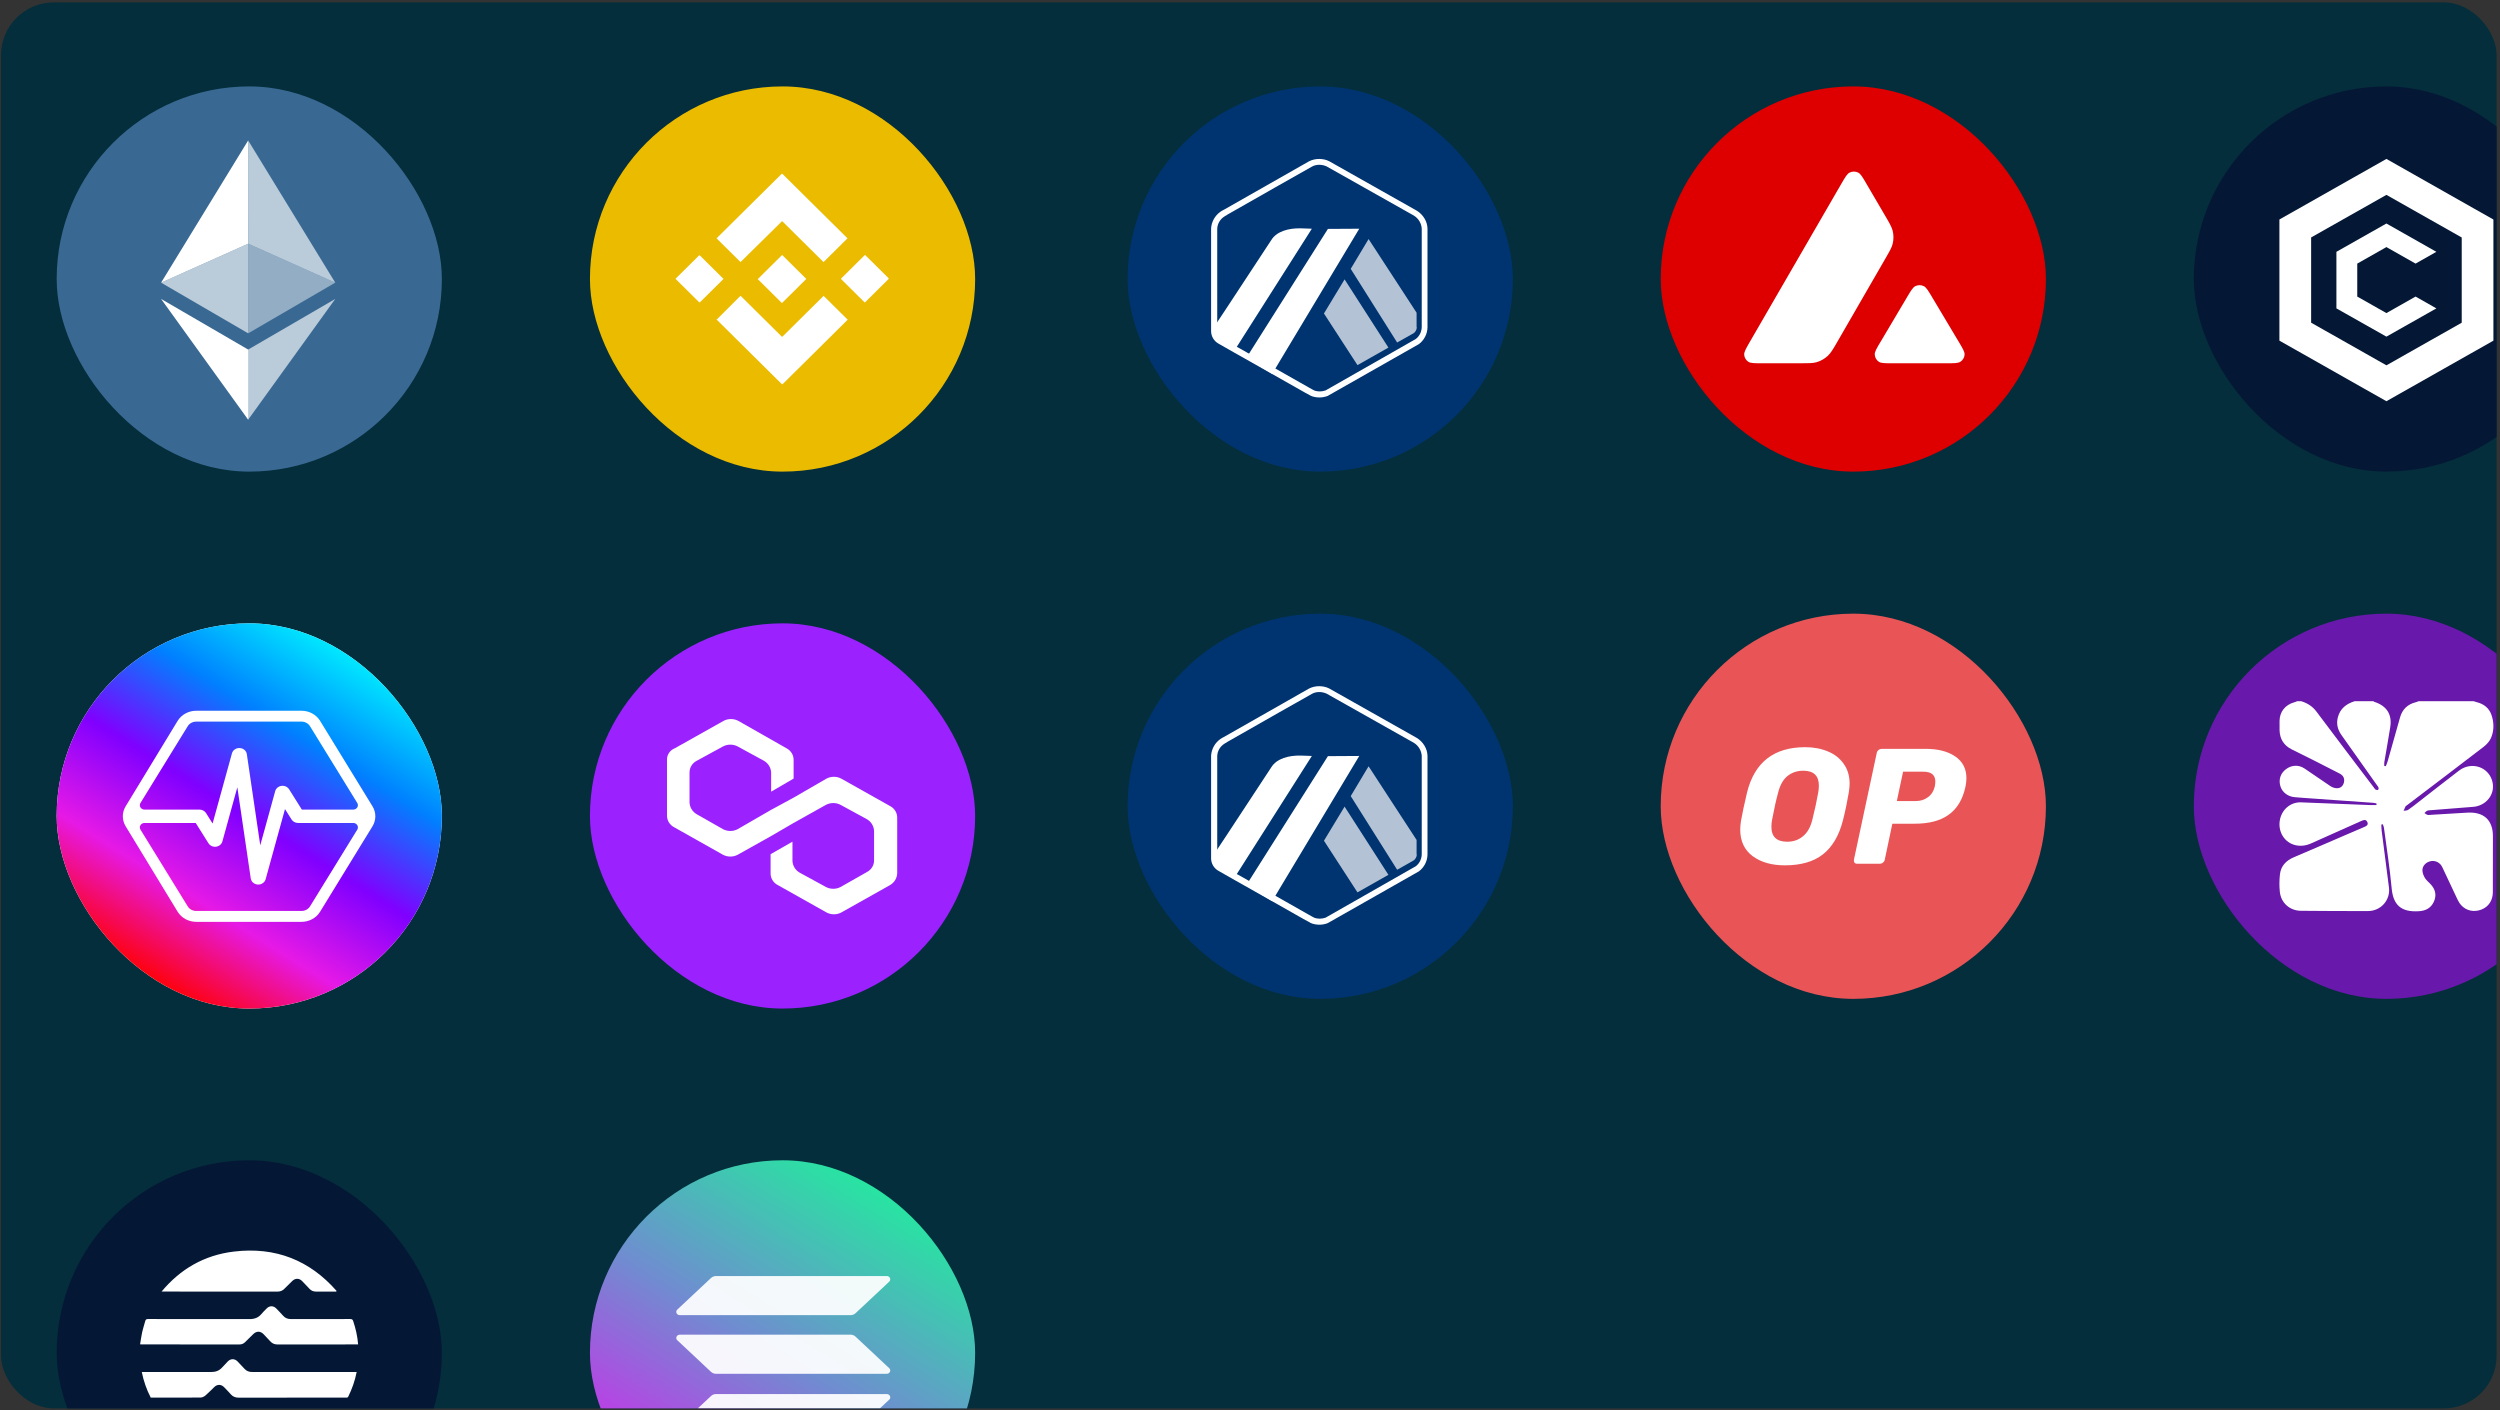 <svg width="569" height="321" viewBox="0 0 569 321" fill="none" xmlns="http://www.w3.org/2000/svg">
<rect x="0" y="0" width="569" height="321" fill="#333333" stroke="none"/>
<g clip-path="url(#clip0_615_498)">
<rect x="0.231" y="0.547" width="568" height="320" rx="12" fill="#042E3B"/>
<rect x="134.272" y="19.67" width="87.671" height="87.671" rx="43.836" fill="#EBBB00"/>
<path d="M163.091 72.764C164.909 70.963 166.728 69.116 168.546 67.314C168.593 67.361 168.64 67.407 168.686 67.453C171.764 70.501 174.795 73.503 177.873 76.552C178.013 76.69 177.966 76.69 178.152 76.552C181.23 73.503 184.261 70.501 187.339 67.453C187.385 67.407 187.385 67.361 187.432 67.314C189.297 69.162 191.116 70.963 192.934 72.764C192.934 72.764 192.888 72.811 192.841 72.857C187.945 77.706 183.049 82.555 178.152 87.405C178.059 87.497 178.059 87.497 177.919 87.405C173.023 82.555 168.127 77.706 163.23 72.857C163.137 72.811 163.091 72.811 163.091 72.764Z" fill="white"/>
<path d="M168.546 59.648C166.728 57.847 164.909 56.045 163.091 54.244C163.091 54.198 163.137 54.198 163.184 54.152C168.08 49.302 172.976 44.453 177.873 39.603C177.966 39.511 178.013 39.511 178.106 39.603C183.002 44.453 187.898 49.302 192.795 54.152C192.841 54.198 192.841 54.198 192.888 54.244C191.069 56.045 189.251 57.847 187.432 59.648C187.432 59.648 187.385 59.602 187.339 59.555C184.261 56.507 181.23 53.505 178.152 50.457C178.013 50.318 178.059 50.318 177.873 50.457C174.795 53.459 171.717 56.507 168.686 59.509C168.64 59.555 168.593 59.602 168.546 59.648Z" fill="white"/>
<path d="M177.965 68.977C176.147 67.176 174.281 65.329 172.463 63.527C174.281 61.726 176.147 59.879 178.012 58.031C179.83 59.833 181.696 61.68 183.514 63.481C181.696 65.329 179.83 67.13 177.965 68.977Z" fill="white"/>
<path d="M164.676 63.481C164.676 63.527 164.629 63.527 164.629 63.527C164.629 63.574 164.583 63.574 164.583 63.574C162.857 65.282 161.085 67.037 159.36 68.746C159.22 68.885 159.22 68.885 159.08 68.746C157.355 67.037 155.583 65.282 153.858 63.574C153.718 63.435 153.718 63.435 153.858 63.343C155.583 61.634 157.355 59.879 159.08 58.17C159.174 58.078 159.174 58.078 159.313 58.17C161.039 59.879 162.811 61.634 164.536 63.343C164.583 63.389 164.629 63.435 164.676 63.481Z" fill="white"/>
<path d="M202.261 63.48C202.261 63.527 202.214 63.527 202.214 63.527C202.214 63.573 202.167 63.573 202.167 63.573C200.442 65.282 198.67 67.037 196.945 68.746C196.805 68.884 196.805 68.884 196.712 68.746C194.986 67.037 193.214 65.282 191.489 63.573C191.396 63.48 191.396 63.48 191.489 63.342C193.261 61.587 194.986 59.878 196.758 58.123C196.851 58.031 196.898 58.031 196.991 58.123C198.763 59.878 200.489 61.587 202.261 63.342C202.167 63.434 202.214 63.434 202.261 63.48Z" fill="white"/>
<rect x="134.272" y="141.875" width="87.671" height="87.671" rx="43.836" fill="#9B22FF"/>
<path d="M191.452 177.205C190.94 176.938 190.368 176.798 189.788 176.798C189.208 176.798 188.636 176.938 188.125 177.205L180.626 181.54L175.387 184.385L167.888 188.722C167.376 188.99 166.805 189.13 166.225 189.13C165.644 189.13 165.073 188.99 164.561 188.722L158.602 185.333C158.111 185.056 157.701 184.662 157.41 184.188C157.119 183.714 156.957 183.174 156.938 182.621V175.851C156.927 175.293 157.078 174.742 157.372 174.262C157.666 173.783 158.092 173.394 158.602 173.14L164.561 169.888C165.073 169.621 165.644 169.481 166.225 169.481C166.805 169.481 167.376 169.621 167.888 169.888L173.848 173.14C174.338 173.417 174.748 173.811 175.039 174.285C175.33 174.759 175.493 175.299 175.511 175.851V180.186L180.626 177.205V173.006C180.639 172.45 180.493 171.901 180.204 171.422C179.914 170.942 179.493 170.552 178.989 170.295L168.026 164.062C167.514 163.795 166.943 163.655 166.362 163.655C165.782 163.655 165.211 163.795 164.699 164.062L153.611 170.295C153.058 170.504 152.586 170.879 152.263 171.366C151.939 171.853 151.781 172.426 151.81 173.006V185.605C151.802 186.162 151.953 186.709 152.247 187.186C152.541 187.663 152.966 188.05 153.474 188.303L164.561 194.548C165.073 194.815 165.644 194.955 166.225 194.955C166.805 194.955 167.376 194.815 167.888 194.548L175.387 190.349L180.515 187.368L187.987 183.182C188.499 182.914 189.07 182.774 189.651 182.774C190.231 182.774 190.802 182.914 191.314 183.182L197.274 186.434C197.764 186.71 198.174 187.104 198.465 187.578C198.756 188.053 198.919 188.592 198.937 189.145V195.784C198.948 196.343 198.798 196.893 198.503 197.373C198.209 197.852 197.783 198.241 197.274 198.495L191.314 201.881C190.802 202.149 190.231 202.289 189.651 202.289C189.07 202.289 188.499 202.149 187.987 201.881L182.028 198.629C181.537 198.353 181.127 197.959 180.836 197.485C180.545 197.01 180.383 196.471 180.364 195.918V191.568L175.387 194.41V198.745C175.376 199.303 175.526 199.854 175.82 200.334C176.115 200.813 176.541 201.202 177.05 201.456L188.138 207.688C188.65 207.955 189.221 208.095 189.801 208.095C190.382 208.095 190.953 207.955 191.465 207.688L202.552 201.456C203.04 201.178 203.447 200.784 203.735 200.31C204.024 199.837 204.185 199.299 204.203 198.748V186.146C204.213 185.587 204.063 185.036 203.769 184.557C203.475 184.077 203.049 183.688 202.539 183.434L191.452 177.205Z" fill="white"/>
<rect x="134.272" y="264.081" width="87.671" height="87.671" rx="43.836" fill="url(#paint0_linear_615_498)"/>
<g opacity="0.93">
<path d="M161.833 317.724C162.127 317.449 162.531 317.288 162.959 317.288H201.826C202.536 317.288 202.891 318.091 202.389 318.562L194.711 325.756C194.417 326.031 194.013 326.192 193.585 326.192H154.718C154.008 326.192 153.653 325.388 154.155 324.918L161.833 317.724Z" fill="white"/>
<path d="M161.832 290.864C162.138 290.588 162.542 290.428 162.959 290.428H201.825C202.536 290.428 202.891 291.231 202.389 291.701L194.711 298.895C194.417 299.171 194.013 299.331 193.584 299.331H154.718C154.007 299.331 153.652 298.528 154.154 298.058L161.832 290.864Z" fill="white"/>
<path d="M194.711 304.207C194.417 303.932 194.013 303.771 193.585 303.771H154.718C154.008 303.771 153.653 304.575 154.155 305.045L161.833 312.239C162.127 312.514 162.531 312.675 162.959 312.675H201.826C202.536 312.675 202.891 311.872 202.389 311.401L194.711 304.207Z" fill="white"/>
</g>
<rect x="12.898" y="19.67" width="87.671" height="87.671" rx="43.836" fill="#396993"/>
<g clip-path="url(#clip1_615_498)">
<g clip-path="url(#clip2_615_498)">
<path d="M56.482 31.965L56.491 55.467L76.306 64.337L56.482 31.965Z" fill="white" fill-opacity="0.65"/>
<path d="M56.48 31.972L36.665 64.336L56.48 55.47V31.972Z" fill="white"/>
<path d="M56.479 79.56L56.235 79.853V94.821L56.479 95.523L76.306 68.036L56.479 79.56Z" fill="white" fill-opacity="0.65"/>
<path d="M56.48 95.523V79.56L36.665 68.036L56.48 95.523Z" fill="white"/>
<path d="M56.486 75.865L76.301 64.335L56.486 55.469V75.865Z" fill="white" fill-opacity="0.45"/>
<path d="M36.665 64.335L56.48 75.865V55.469L36.665 64.335Z" fill="white" fill-opacity="0.65"/>
</g>
</g>
<rect x="12.898" y="141.875" width="87.671" height="87.671" rx="43.836" fill="white"/>
<rect x="12.898" y="141.875" width="87.671" height="87.671" rx="43.836" fill="url(#paint1_linear_615_498)"/>
<g clip-path="url(#clip3_615_498)">
<g clip-path="url(#clip4_615_498)">
<path d="M44.661 209.811C42.927 209.811 41.311 208.936 40.443 207.528L28.588 188.044C27.741 186.652 27.741 184.922 28.588 183.53L40.442 164.048C41.31 162.64 42.927 161.765 44.661 161.765H68.626C70.36 161.765 71.975 162.64 72.844 164.047L84.782 183.517C85.641 184.917 85.641 186.657 84.782 188.057L72.844 207.527C71.975 208.936 70.36 209.811 68.626 209.811H44.661ZM32.898 187.309C32.308 187.309 31.828 187.758 31.828 188.311C31.828 188.483 31.87 188.646 31.949 188.786L42.73 206.291C43.127 206.936 43.867 207.336 44.662 207.336H68.627C69.422 207.336 70.162 206.936 70.559 206.291L81.344 188.778C81.418 188.647 81.461 188.483 81.461 188.311C81.461 187.758 80.981 187.309 80.391 187.309H67.843C67.242 187.309 66.693 187.023 66.375 186.546L66.354 186.513L64.865 184.142L60.459 200.112C60.288 200.734 59.74 201.203 59.062 201.306L59.024 201.312C58.941 201.323 58.861 201.328 58.782 201.328C57.93 201.328 57.213 200.755 57.076 199.967L57.07 199.931L54.017 179.183L50.614 191.516C50.503 191.919 50.235 192.262 49.859 192.484L49.82 192.506C49.55 192.655 49.248 192.733 48.94 192.733C48.339 192.733 47.789 192.447 47.472 191.969L47.451 191.937L44.546 187.311H32.898V187.309ZM54.466 170.248C54.612 170.248 54.758 170.265 54.901 170.3C55.564 170.461 56.064 170.975 56.175 171.609L56.181 171.645L59.233 192.393L62.637 180.06C62.834 179.345 63.522 178.845 64.31 178.845C64.442 178.845 64.574 178.859 64.704 178.887L64.741 178.896C65.174 179.001 65.54 179.253 65.775 179.605L65.799 179.64L68.704 184.267H80.386C80.977 184.267 81.456 183.817 81.456 183.264C81.456 183.095 81.415 182.932 81.337 182.793L70.555 165.285C70.159 164.64 69.418 164.239 68.623 164.239H44.659C43.864 164.239 43.123 164.64 42.727 165.285L31.944 182.798C31.867 182.937 31.828 183.094 31.828 183.264C31.828 183.817 32.308 184.267 32.898 184.267H45.408C46.009 184.267 46.558 184.552 46.876 185.03L46.897 185.063L48.385 187.434L52.792 171.465C52.989 170.749 53.677 170.249 54.465 170.249L54.466 170.248Z" fill="white"/>
</g>
</g>
<rect x="12.898" y="264.081" width="87.671" height="87.671" rx="43.836" fill="#041836"/>
<path d="M81.513 305.992H81.002C75.055 305.992 69.108 305.988 63.162 305.998C62.491 305.999 61.969 305.783 61.539 305.309C61.038 304.756 60.52 304.216 60.003 303.676C59.274 302.917 58.4 302.906 57.635 303.648C57.011 304.252 56.392 304.862 55.778 305.476C55.431 305.823 55.026 305.996 54.506 305.996C47.135 305.989 39.763 305.992 32.391 305.991C32.255 305.991 32.119 305.98 31.887 305.97C32.047 305.012 32.163 304.081 32.365 303.166C32.553 302.317 32.844 301.489 33.065 300.646C33.156 300.299 33.346 300.211 33.718 300.211C41.415 300.223 49.111 300.213 56.809 300.227C57.908 300.229 58.792 299.911 59.479 299.09C59.86 298.634 60.287 298.209 60.712 297.788C61.372 297.134 62.256 297.154 62.897 297.826C63.424 298.377 63.961 298.921 64.465 299.491C64.939 300.027 65.536 300.225 66.263 300.225C70.738 300.216 75.214 300.225 79.689 300.211C80.099 300.21 80.265 300.317 80.391 300.692C80.963 302.398 81.354 304.132 81.511 305.993L81.513 305.992Z" fill="white"/>
<path d="M34.312 318.101C33.351 316.245 32.683 314.326 32.271 312.268C32.489 312.268 32.67 312.268 32.851 312.268C37.931 312.268 43.011 312.262 48.092 312.272C49.103 312.274 49.925 311.957 50.571 311.219C50.983 310.748 51.419 310.295 51.861 309.848C52.512 309.191 53.412 309.193 54.053 309.851C54.595 310.408 55.137 310.967 55.655 311.545C56.119 312.065 56.699 312.271 57.41 312.27C65.138 312.264 72.867 312.267 80.595 312.267C80.779 312.267 80.962 312.267 81.176 312.267C80.791 314.24 80.138 316.086 79.266 317.87C79.131 318.147 78.917 318.101 78.693 318.101C74.295 318.101 69.896 318.101 65.497 318.101C61.78 318.101 58.062 318.093 54.346 318.109C53.59 318.113 53.003 317.885 52.524 317.336C52.044 316.786 51.528 316.264 51.02 315.735C50.36 315.047 49.481 315.018 48.789 315.672C48.114 316.311 47.482 316.994 46.774 317.6C46.489 317.845 46.056 318.074 45.688 318.078C41.91 318.113 38.131 318.099 34.31 318.099L34.312 318.101Z" fill="white"/>
<path d="M76.538 293.961C75.32 293.961 74.102 293.961 72.884 293.961C72.559 293.961 72.233 293.958 71.908 293.961C71.333 293.967 70.855 293.766 70.472 293.366C69.904 292.772 69.347 292.169 68.774 291.579C68.109 290.894 67.223 290.879 66.538 291.537C65.923 292.129 65.311 292.725 64.716 293.335C64.292 293.769 63.799 293.968 63.16 293.967C54.582 293.956 46.003 293.96 37.425 293.96C37.257 293.96 37.088 293.96 36.774 293.96C41.038 288.848 46.444 285.68 53.201 284.862C62.756 283.705 70.52 286.888 76.59 293.797C76.573 293.851 76.555 293.906 76.537 293.96L76.538 293.961Z" fill="white"/>
<rect x="256.647" y="19.67" width="87.671" height="87.671" rx="43.836" fill="#003470"/>
<path d="M300.247 37.507C300.834 37.507 301.421 37.64 301.917 37.862L321.827 49.083C322.865 49.748 323.497 50.813 323.587 52.01V74.496C323.542 75.561 323.046 76.537 322.233 77.158L301.692 88.866C301.285 88.999 300.834 89.088 300.428 89.088C299.931 89.088 299.344 88.999 299.028 88.822C298.938 88.778 298.802 88.689 298.532 88.556C298.351 88.467 298.125 88.334 297.899 88.201L290.315 83.899L283.949 80.307L281.828 79.109L277.042 76.492V75.339V52.055C277.087 50.946 277.674 49.926 278.622 49.305C278.803 49.172 278.983 49.083 279.164 48.994L279.209 48.95L279.254 48.906C285.71 45.224 297.945 38.261 298.622 37.907C299.118 37.64 299.66 37.507 300.247 37.507ZM300.247 36.177C299.434 36.177 298.667 36.354 297.945 36.709C297.764 36.798 278.532 47.752 278.532 47.752C278.261 47.886 277.99 48.019 277.764 48.196C276.5 49.083 275.733 50.502 275.643 52.01V75.339V75.339C275.643 76.518 276.275 77.607 277.3 78.19L281.015 80.307L283.137 81.504L289.502 85.097L297.087 89.399C297.358 89.532 297.583 89.665 297.764 89.753C298.035 89.931 298.261 90.019 298.306 90.064C298.848 90.33 299.615 90.463 300.337 90.463C300.969 90.463 301.601 90.33 302.188 90.108L322.955 78.311C324.129 77.424 324.852 76.049 324.897 74.541V52.01C324.852 50.369 323.903 48.861 322.504 47.974L302.55 36.709C301.872 36.354 301.06 36.177 300.247 36.177Z" fill="white"/>
<path opacity="0.7" d="M301.331 71.348L308.96 83.102L316.003 79.11L306.026 63.587L301.331 71.348Z" fill="white"/>
<path opacity="0.7" d="M322.414 74.364V71.171L311.488 54.406L307.425 61.192L317.989 77.957L321.827 75.784C322.188 75.473 322.414 75.03 322.459 74.586L322.414 74.364Z" fill="white"/>
<path d="M281.241 79.332L298.577 52.056L296.004 51.967C293.385 51.923 290.586 52.588 289.322 54.672L279.119 70.195L276.41 74.276V76.937" fill="white"/>
<path d="M289.547 85.098L291.263 82.215L309.366 52.056L302.233 52.1L283.633 81.505" fill="white"/>
<rect x="377.979" y="19.67" width="87.671" height="87.671" rx="43.836" fill="#DE0000"/>
<path fill-rule="evenodd" clip-rule="evenodd" d="M409.564 82.683H401.127C399.354 82.683 398.481 82.683 397.943 82.354C397.366 81.985 397.016 81.379 396.976 80.708C396.949 80.089 397.379 79.338 398.252 77.824L419.076 41.848C419.963 40.32 420.406 39.556 420.97 39.28C421.575 38.977 422.3 38.977 422.918 39.28C423.483 39.556 423.926 40.32 424.813 41.848L429.098 49.169L429.125 49.209C430.079 50.842 430.563 51.684 430.778 52.554C431.006 53.502 431.006 54.516 430.778 55.464C430.563 56.346 430.079 57.176 429.112 58.848L418.176 77.797L418.149 77.85C417.182 79.509 416.698 80.339 416.026 80.971C415.287 81.656 414.401 82.169 413.433 82.446C412.547 82.683 411.553 82.683 409.564 82.683ZM430.872 82.683H442.963C444.75 82.683 445.636 82.683 446.174 82.341C446.751 81.972 447.114 81.353 447.141 80.681C447.168 80.089 446.738 79.364 445.905 77.942C445.878 77.89 445.851 77.85 445.811 77.797L439.752 67.645L439.685 67.526C438.838 66.117 438.409 65.406 437.858 65.129C437.253 64.826 436.528 64.826 435.923 65.129C435.372 65.406 434.916 66.156 434.029 67.658L428.01 77.811L427.983 77.85C427.097 79.338 426.653 80.089 426.694 80.708C426.734 81.379 427.083 81.998 427.661 82.367C428.185 82.683 429.085 82.683 430.872 82.683Z" fill="white"/>
<rect x="499.312" y="19.67" width="87.671" height="87.671" rx="43.836" fill="#041836"/>
<path d="M543.155 36.176L543.135 36.188V36.176L518.794 49.956V77.532L530.028 83.888L543.135 91.313V91.301L543.155 91.313L567.5 77.532V49.964L543.155 36.176ZM538.347 80.424L526.014 73.445V54.04L543.155 44.347V44.355L560.288 54.052V73.449L543.155 83.145L538.347 80.428V80.424Z" fill="white"/>
<path d="M543.147 56.233L549.783 59.995L554.518 57.313L543.147 50.87L531.767 57.313V70.188L543.147 76.619L554.518 70.188L549.783 67.499L543.147 71.26L536.51 67.499V59.995L543.147 56.233Z" fill="white"/>
<rect x="256.647" y="139.67" width="87.671" height="87.671" rx="43.836" fill="#003470"/>
<path d="M300.247 157.507C300.834 157.507 301.421 157.64 301.917 157.862L321.827 169.083C322.865 169.748 323.497 170.813 323.587 172.01V194.497C323.542 195.561 323.046 196.537 322.233 197.158L301.692 208.866C301.285 208.999 300.834 209.088 300.428 209.088C299.931 209.088 299.344 208.999 299.028 208.822C298.938 208.778 298.802 208.689 298.532 208.556C298.351 208.467 298.125 208.334 297.899 208.201L290.315 203.899L283.949 200.307L281.828 199.109L277.042 196.492V195.339V172.055C277.087 170.946 277.674 169.926 278.622 169.305C278.803 169.172 278.983 169.083 279.164 168.994L279.209 168.95L279.254 168.906C285.71 165.224 297.945 158.261 298.622 157.906C299.118 157.64 299.66 157.507 300.247 157.507ZM300.247 156.177C299.434 156.177 298.667 156.354 297.945 156.709C297.764 156.798 278.532 167.753 278.532 167.753C278.261 167.886 277.99 168.019 277.764 168.196C276.5 169.083 275.733 170.502 275.643 172.01V195.339V195.339C275.643 196.518 276.275 197.607 277.3 198.19L281.015 200.307L283.137 201.504L289.502 205.097L297.087 209.399C297.358 209.532 297.583 209.665 297.764 209.753C298.035 209.931 298.261 210.02 298.306 210.064C298.848 210.33 299.615 210.463 300.337 210.463C300.969 210.463 301.601 210.33 302.188 210.108L322.955 198.311C324.129 197.424 324.852 196.049 324.897 194.541V172.01C324.852 170.369 323.903 168.861 322.504 167.974L302.55 156.709C301.872 156.354 301.06 156.177 300.247 156.177Z" fill="white"/>
<path opacity="0.7" d="M301.331 191.348L308.96 203.102L316.003 199.11L306.026 183.587L301.331 191.348Z" fill="white"/>
<path opacity="0.7" d="M322.414 194.364V191.171L311.488 174.406L307.425 181.192L317.989 197.957L321.827 195.784C322.188 195.473 322.414 195.03 322.459 194.586L322.414 194.364Z" fill="white"/>
<path d="M281.241 199.332L298.577 172.056L296.004 171.967C293.385 171.923 290.586 172.588 289.322 174.672L279.119 190.195L276.41 194.276V196.937" fill="white"/>
<path d="M289.547 205.098L291.263 202.215L309.366 172.056L302.233 172.1L283.633 201.505" fill="white"/>
<rect x="377.979" y="139.67" width="87.671" height="87.671" rx="43.836" fill="#E95557"/>
<g clip-path="url(#clip5_615_498)">
<path d="M406.238 196.951C403.251 196.951 400.805 196.254 398.901 194.861C397.016 193.448 396.074 191.417 396.074 188.81C396.074 188.253 396.134 187.596 396.254 186.8C396.575 185.008 397.036 182.859 397.638 180.331C399.342 173.484 403.752 170.061 410.849 170.061C412.774 170.061 414.518 170.379 416.041 171.036C417.565 171.653 418.768 172.608 419.65 173.882C420.532 175.136 420.973 176.629 420.973 178.36C420.973 178.878 420.913 179.535 420.793 180.331C420.412 182.54 419.971 184.71 419.429 186.8C418.547 190.203 417.044 192.771 414.879 194.463C412.733 196.135 409.847 196.951 406.238 196.951V196.951ZM406.779 191.577C408.183 191.577 409.365 191.159 410.348 190.343C411.35 189.527 412.072 188.273 412.493 186.561C413.074 184.212 413.515 182.182 413.816 180.43C413.916 179.913 413.976 179.376 413.976 178.818C413.976 176.549 412.794 175.415 410.408 175.415C409.005 175.415 407.802 175.833 406.799 176.649C405.817 177.465 405.115 178.719 404.694 180.43C404.233 182.102 403.792 184.133 403.331 186.561C403.231 187.058 403.171 187.576 403.171 188.133C403.151 190.442 404.374 191.577 406.779 191.577Z" fill="white"/>
<path d="M422.718 196.592C422.437 196.592 422.237 196.513 422.076 196.333C421.956 196.134 421.916 195.915 421.956 195.657L427.148 171.374C427.188 171.095 427.329 170.876 427.569 170.697C427.79 170.518 428.03 170.438 428.291 170.438H438.295C441.081 170.438 443.307 171.016 444.991 172.15C446.695 173.305 447.557 174.957 447.557 177.126C447.557 177.743 447.476 178.4 447.336 179.077C446.715 181.943 445.452 184.053 443.527 185.426C441.643 186.799 439.057 187.476 435.769 187.476H430.697L428.973 195.657C428.912 195.935 428.792 196.154 428.552 196.333C428.331 196.513 428.09 196.592 427.83 196.592H422.718ZM436.029 182.321C437.092 182.321 437.994 182.042 438.776 181.465C439.578 180.888 440.099 180.072 440.36 178.997C440.44 178.579 440.48 178.201 440.48 177.883C440.48 177.166 440.259 176.609 439.838 176.231C439.417 175.832 438.676 175.633 437.653 175.633H433.142L431.719 182.321H436.029V182.321Z" fill="white"/>
</g>
<rect x="499.312" y="139.67" width="87.671" height="87.671" rx="43.836" fill="#6818AA"/>
<g clip-path="url(#clip6_615_498)">
<path d="M563 159.596C563.23 159.668 563.455 159.752 563.689 159.81C565.288 160.204 566.486 161.124 567.03 162.641C567.646 164.358 567.681 166.171 566.995 167.864C566.674 168.655 566.011 169.408 565.314 169.946C559.471 174.446 553.587 178.892 547.715 183.357C547.641 183.411 547.538 183.453 547.503 183.526C547.344 183.858 547.204 184.199 547.056 184.536C547.405 184.473 547.818 184.506 548.087 184.326C548.872 183.803 549.604 183.201 550.351 182.622C553.456 180.212 556.544 177.778 559.669 175.392C562.596 173.158 566.641 174.628 567.323 178.143C567.858 180.892 565.778 183.431 562.86 183.642C559.68 183.872 556.503 184.139 553.325 184.393C553.019 184.417 552.692 184.417 552.42 184.531C552.184 184.629 552.008 184.872 551.806 185.052C552.045 185.195 552.268 185.406 552.528 185.464C552.816 185.529 553.139 185.46 553.445 185.442C556.169 185.279 558.894 185.097 561.621 184.954C565.345 184.758 567.393 186.68 567.39 190.328C567.384 194.578 567.39 198.83 567.371 203.08C567.364 204.938 566.396 206.381 564.801 207.006C563.142 207.653 561.416 207.336 560.233 206.094C559.864 205.708 559.569 205.227 559.337 204.744C558.164 202.292 557.034 199.819 555.863 197.367C555.371 196.334 554.359 195.819 553.317 195.986C552.25 196.157 551.343 196.991 551.341 198.057C551.341 198.667 551.61 199.34 551.942 199.872C552.303 200.45 552.901 200.882 553.356 201.41C554.366 202.581 554.575 203.9 553.917 205.287C553.279 206.632 552.158 207.278 550.633 207.385C546.455 207.679 544.687 205.962 544.337 202.138C543.917 197.55 543.192 192.99 542.588 188.418C542.551 188.142 542.42 187.879 542.333 187.609C542.221 187.625 542.106 187.642 541.994 187.66C542.014 188.11 542.003 188.564 542.06 189.01C542.612 193.346 543.183 197.677 543.729 202.011C544.086 204.859 541.885 207.352 538.956 207.358C533.86 207.367 528.766 207.343 523.67 207.296C521.169 207.272 519.17 205.517 518.894 203.015C518.75 201.704 518.772 200.356 518.908 199.044C519.109 197.1 520.309 195.855 522.118 195.091C525.921 193.483 529.704 191.832 533.495 190.199C534.983 189.558 536.472 188.919 537.964 188.28C538.513 188.044 539.153 187.803 538.786 187.057C538.456 186.388 537.879 186.653 537.354 186.887C533.559 188.587 529.76 190.279 525.964 191.977C523.543 193.061 520.94 192.409 519.613 190.38C518.248 188.293 518.659 185.315 520.555 183.711C521.475 182.932 522.566 182.571 523.781 182.618C529.022 182.821 534.266 183.032 539.507 183.235C539.962 183.253 540.42 183.237 540.877 183.237C540.884 183.119 540.891 182.999 540.897 182.881C540.663 182.827 540.431 182.742 540.193 182.725C534.931 182.348 529.669 181.978 524.408 181.606C523.735 181.558 523.064 181.488 522.391 181.448C520.824 181.355 519.487 180.399 519.045 179.034C518.549 177.506 519.004 176.036 520.271 175.078C521.534 174.121 523.123 174 524.478 174.891C526.493 176.212 528.442 177.633 530.455 178.956C530.881 179.235 531.474 179.421 531.979 179.402C532.793 179.373 533.32 178.816 533.489 178.036C533.677 177.167 533.314 176.486 532.525 176.074C530.683 175.112 528.832 174.17 526.976 173.238C525.175 172.33 523.355 171.459 521.558 170.543C519.801 169.646 518.894 168.198 518.831 166.252C518.809 165.53 518.818 164.806 518.825 164.082C518.847 162.006 520.125 160.4 522.173 159.844C522.404 159.783 522.623 159.679 522.846 159.596H523.768C525.166 160.037 526.318 160.744 527.225 161.959C531.541 167.741 535.923 173.477 540.281 179.23C540.408 179.399 540.515 179.609 540.689 179.711C540.842 179.802 541.126 179.849 541.251 179.765C541.362 179.693 541.398 179.393 541.345 179.234C541.273 179.014 541.085 178.829 540.945 178.631C538.264 174.847 535.586 171.063 532.905 167.28C532.035 166.051 531.714 164.713 532.099 163.249C532.617 161.276 534.015 160.175 535.925 159.596C537.337 159.596 538.747 159.596 540.16 159.596C540.235 159.645 540.303 159.712 540.384 159.737C543.209 160.645 544.472 162.586 544.024 165.472C543.607 168.151 543.115 170.817 542.667 173.49C542.621 173.762 542.661 174.049 542.661 174.328C542.779 174.346 542.897 174.366 543.017 174.384C543.165 173.987 543.338 173.597 543.454 173.19C544.392 169.886 545.312 166.577 546.253 163.274C546.776 161.436 547.978 160.267 549.881 159.813C550.086 159.764 550.277 159.67 550.475 159.596C554.65 159.596 558.824 159.596 563 159.596Z" fill="white"/>
</g>
</g>
<defs>
<linearGradient id="paint0_linear_615_498" x1="201.094" y1="271.047" x2="154.628" y2="345.568" gradientUnits="userSpaceOnUse">
<stop stop-color="#27E5A1"/>
<stop offset="0.5" stop-color="#6F8DD0"/>
<stop offset="1" stop-color="#D227EC"/>
</linearGradient>
<linearGradient id="paint1_linear_615_498" x1="79.719" y1="148.841" x2="33.253" y2="223.361" gradientUnits="userSpaceOnUse">
<stop stop-color="#00EAFF"/>
<stop offset="0.25" stop-color="#0080FF"/>
<stop offset="0.5" stop-color="#8000FF"/>
<stop offset="0.75" stop-color="#E619E6"/>
<stop offset="1" stop-color="#FF0000"/>
</linearGradient>
<clipPath id="clip0_615_498">
<rect x="0.231" y="0.547" width="568" height="320" rx="12" fill="white"/>
</clipPath>
<clipPath id="clip1_615_498">
<rect width="58.447" height="76.712" fill="white" transform="translate(27.509 25.149)"/>
</clipPath>
<clipPath id="clip2_615_498">
<rect width="64.559" height="63.551" fill="white" transform="translate(24.209 31.972)"/>
</clipPath>
<clipPath id="clip3_615_498">
<rect width="58.447" height="73.059" fill="white" transform="translate(27.509 149.181)"/>
</clipPath>
<clipPath id="clip4_615_498">
<rect width="57.473" height="48.046" fill="white" transform="translate(27.953 161.765)"/>
</clipPath>
<clipPath id="clip5_615_498">
<rect width="51.482" height="26.89" fill="white" transform="translate(396.074 170.061)"/>
</clipPath>
<clipPath id="clip6_615_498">
<rect width="48.706" height="47.822" fill="white" transform="translate(518.794 159.596)"/>
</clipPath>
</defs>
</svg>
